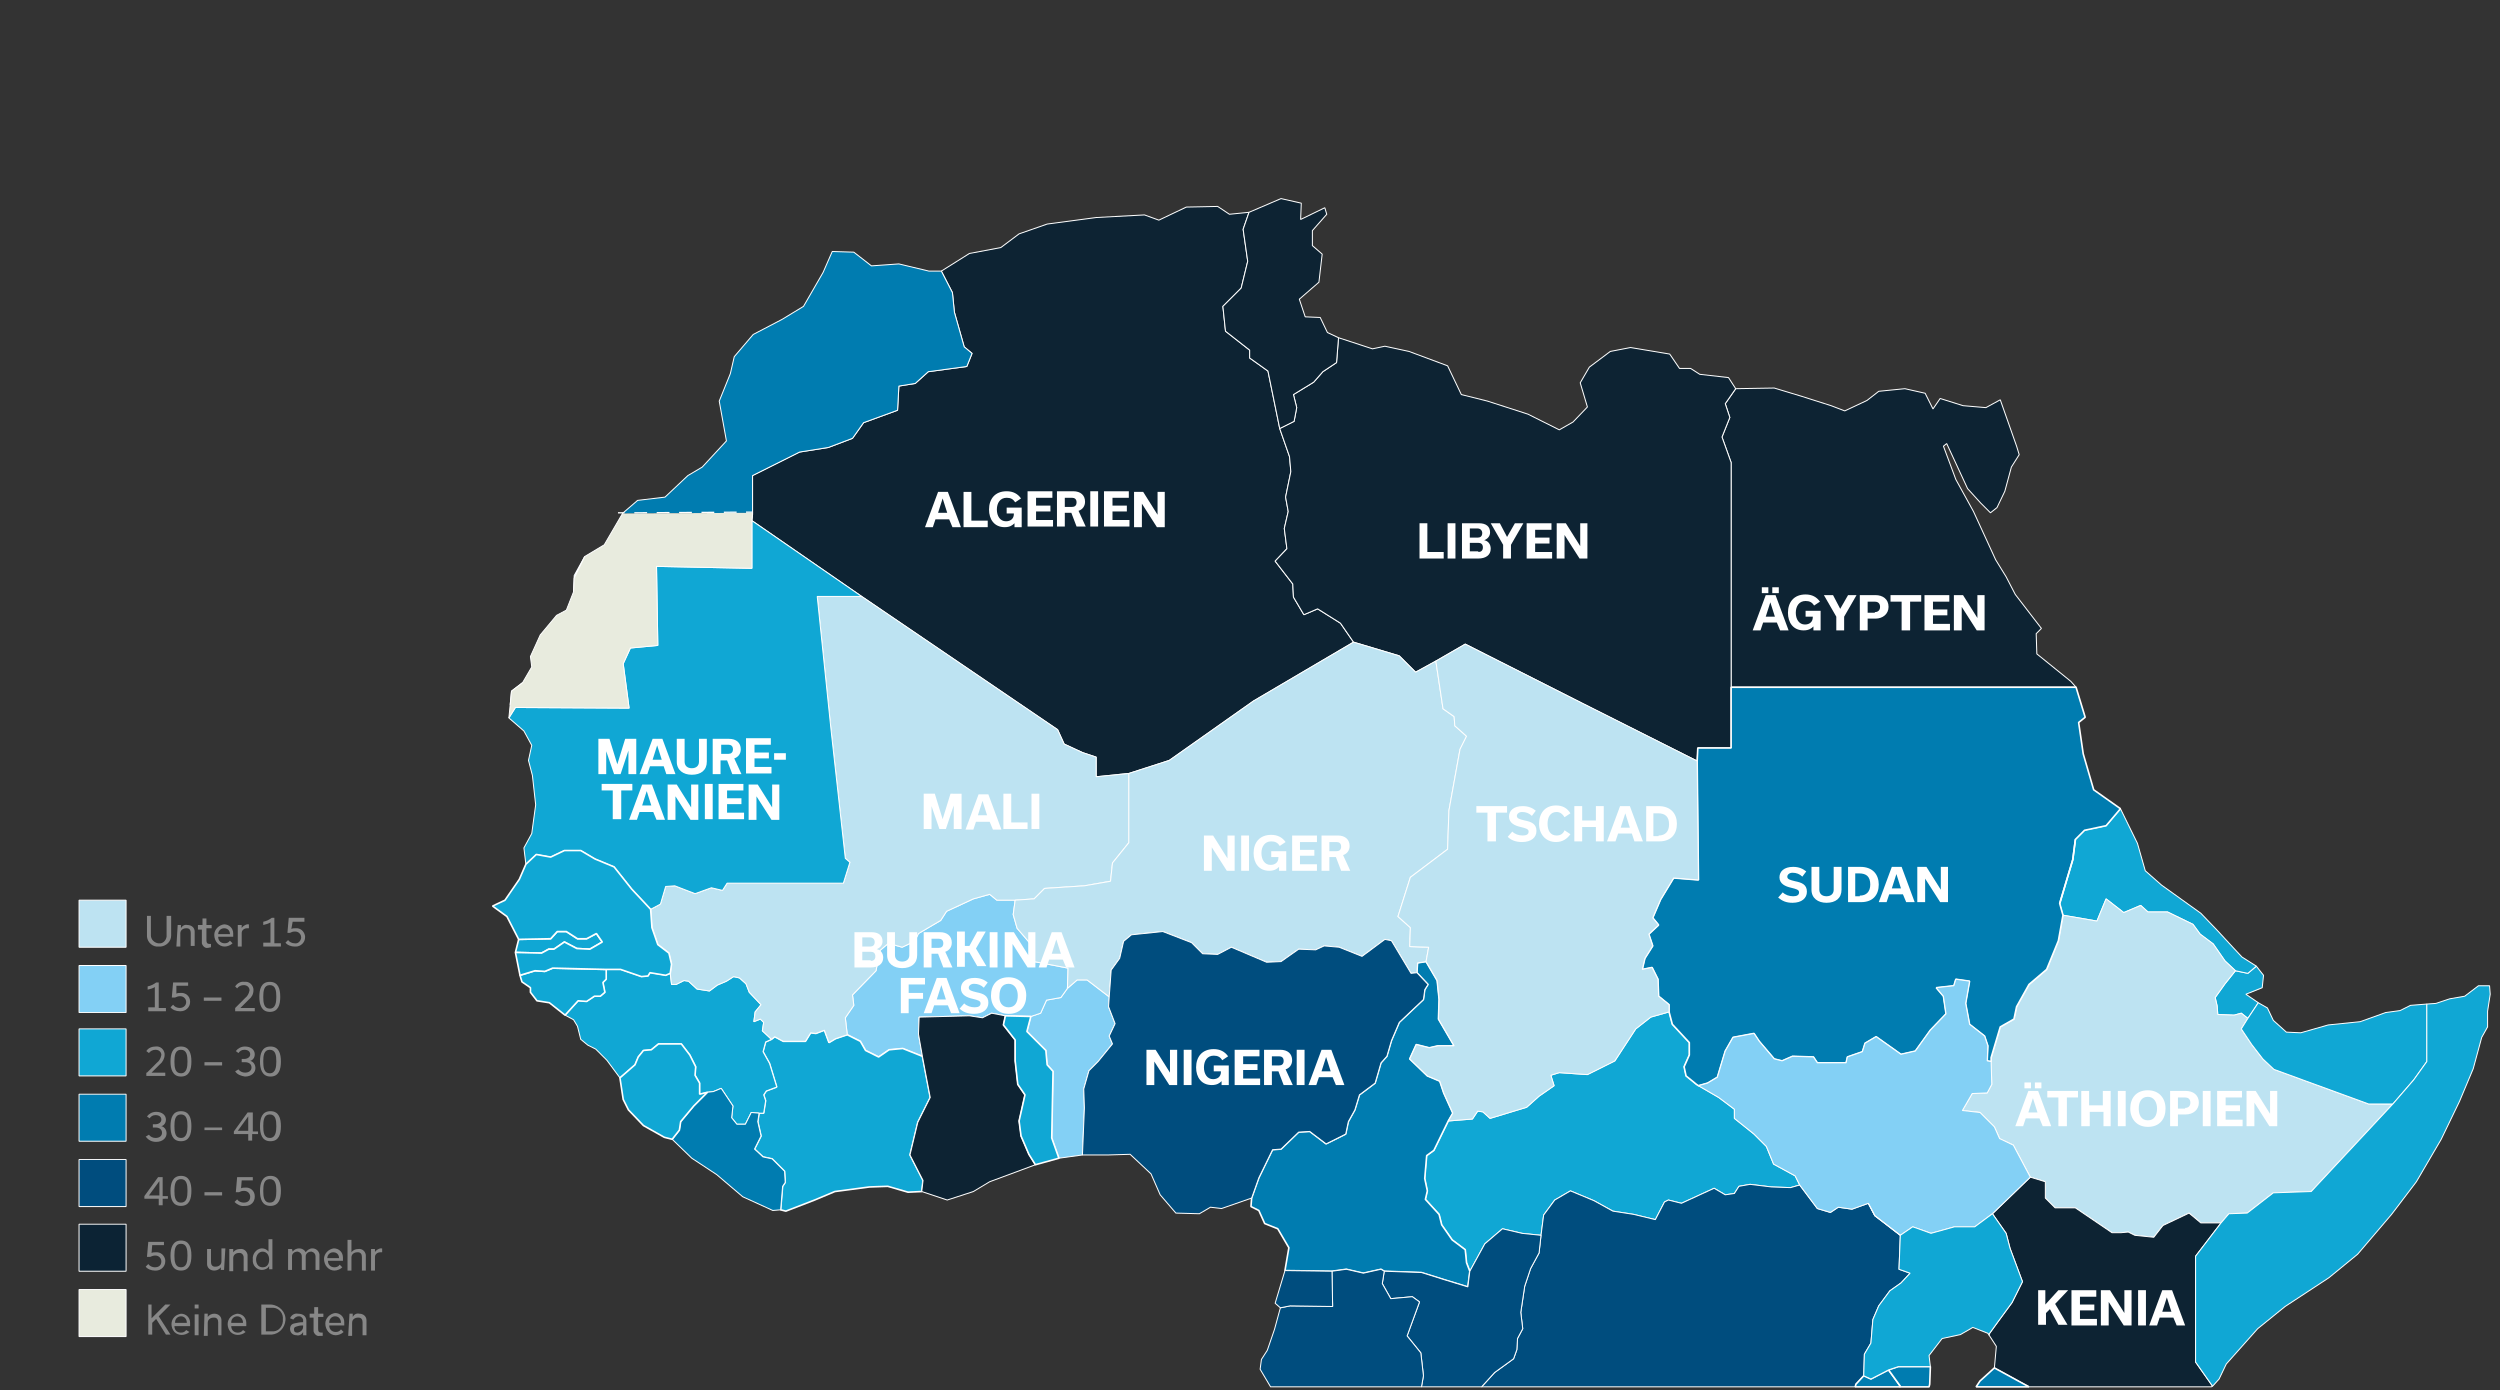 <?xml version="1.0" encoding="utf-8"?>
<!-- Generator: Adobe Illustrator 25.4.1, SVG Export Plug-In . SVG Version: 6.00 Build 0)  -->
<svg version="1.1" id="Ebene_1" xmlns="http://www.w3.org/2000/svg" xmlns:xlink="http://www.w3.org/1999/xlink" x="0px" y="0px"
	 viewBox="0 0 382.7 212.8" style="enable-background:new 0 0 382.7 212.8;" xml:space="preserve">
<rect x="0" y="0" width="382.7" height="212.8" fill="#333333" stroke="none"/>
<style type="text/css">
	.st0{fill:#BDE3F2;stroke:#FFFFFF;stroke-width:0.15;stroke-linecap:square;stroke-linejoin:bevel;}
	.st1{fill:#83D0F5;stroke:#FFFFFF;stroke-width:0.15;stroke-linecap:square;stroke-linejoin:bevel;}
	.st2{fill:#10A7D4;stroke:#FFFFFF;stroke-width:0.15;stroke-linecap:square;stroke-linejoin:bevel;}
	.st3{fill:#007CB0;stroke:#FFFFFF;stroke-width:0.15;stroke-linecap:square;stroke-linejoin:bevel;}
	.st4{fill:#004D7E;stroke:#FFFFFF;stroke-width:0.15;stroke-linecap:square;stroke-linejoin:bevel;}
	.st5{fill:#0C2334;stroke:#FFFFFF;stroke-width:0.15;stroke-linecap:square;stroke-linejoin:bevel;}
	.st6{fill:#E8EBDE;stroke:#FFFFFF;stroke-width:0.15;stroke-linecap:square;stroke-linejoin:bevel;}
	.st7{fill:#878787;}
	.st8{fill:none;}
	.st9{fill:#83D0F5;stroke:#FFFFFF;stroke-width:0.153;stroke-linecap:square;stroke-linejoin:bevel;}
	.st10{fill:#10A7D4;stroke:#FFFFFF;stroke-width:0.153;stroke-linecap:square;stroke-linejoin:bevel;}
	.st11{fill:#10A7D4;stroke:#FFFFFF;stroke-width:0.25;stroke-linecap:square;stroke-linejoin:bevel;}
	.st12{fill:#007CB0;stroke:#FFFFFF;stroke-width:0.25;stroke-linecap:square;stroke-linejoin:bevel;}
	.st13{fill:#004D7E;stroke:#FFFFFF;stroke-width:0.153;stroke-linecap:square;stroke-linejoin:bevel;}
	.st14{fill:#0D2333;stroke:#FFFFFF;stroke-width:0.153;stroke-linecap:square;stroke-linejoin:bevel;}
	.st15{fill:#BDE3F2;stroke:#FFFFFF;stroke-width:0.153;stroke-linecap:square;stroke-linejoin:bevel;}
	.st16{fill:#007CB0;stroke:#FFFFFF;stroke-width:0.153;stroke-linecap:square;stroke-linejoin:bevel;}
	.st17{fill:#E8EBDE;stroke:#FFFFFF;stroke-width:0.153;stroke-linecap:square;stroke-linejoin:bevel;}
	.st18{fill:none;stroke:#FFFFFF;stroke-width:0.2;stroke-miterlimit:10;}
	.st19{fill:none;stroke:#FFFFFF;stroke-width:0.2;stroke-miterlimit:10;stroke-dasharray:1.958,1.469;}
	.st20{fill:#FFFFFF;}
</style>
<g id="Legende">
	<rect x="12.1" y="137.8" class="st0" width="7.2" height="7.2"/>
	<rect x="12.1" y="147.8" class="st1" width="7.2" height="7.2"/>
	<rect x="12.1" y="157.5" class="st2" width="7.2" height="7.2"/>
	<rect x="12.1" y="167.5" class="st3" width="7.2" height="7.2"/>
	<rect x="12.1" y="177.5" class="st4" width="7.2" height="7.2"/>
	<rect x="12.1" y="187.4" class="st5" width="7.2" height="7.2"/>
	<rect x="12.1" y="197.4" class="st6" width="7.2" height="7.2"/>
	<path class="st7" d="M25.6,140.2h0.6v3c0,0.9-0.7,1.6-1.6,1.7c-0.1,0-0.2,0-0.3,0c-0.9,0.1-1.7-0.6-1.8-1.5c0-0.1,0-0.1,0-0.2v-3
		h0.6v3c0,0.6,0.5,1.1,1.1,1.2c0,0,0.1,0,0.1,0c0.6,0.1,1.1-0.4,1.2-1c0-0.1,0-0.1,0-0.2V140.2z"/>
	<path class="st7" d="M27.2,141.6h0.5v0.5l0,0c0.2-0.4,0.6-0.6,1-0.5c0.6,0,1.1,0.4,1.1,1c0,0,0,0.1,0,0.1v2.1h-0.6v-2
		c0-0.4-0.2-0.7-0.6-0.7c0,0-0.1,0-0.1,0c-0.5,0-0.9,0.3-0.9,0.8c0,0,0,0.1,0,0.1v1.9h-0.6L27.2,141.6z"/>
	<path class="st7" d="M30.4,141.6h0.6v-1h0.6v1h0.8v0.5h-0.8v1.8c0,0.4,0.1,0.6,0.5,0.6c0.1,0,0.2,0,0.2,0v0.5
		c-0.1,0-0.3,0.1-0.5,0.1c-0.4,0.1-0.8-0.3-0.9-0.7c0-0.1,0-0.1,0-0.2v-1.9h-0.6V141.6z"/>
	<path class="st7" d="M35.6,144.4c-0.3,0.3-0.8,0.5-1.2,0.5c-0.9,0-1.6-0.8-1.6-1.8c0-0.8,0.7-1.5,1.5-1.6c0.8,0,1.4,0.6,1.4,1.4
		c0,0.1,0,0.1,0,0.2c0,0.1,0,0.2,0,0.3h-2.3c0,0.6,0.4,1,1,1c0.3,0,0.6-0.1,0.8-0.4L35.6,144.4z M35.2,143c0-0.5-0.3-0.9-0.9-0.9
		c-0.5,0-0.9,0.4-0.9,0.9c0,0,0,0,0,0H35.2z"/>
	<path class="st7" d="M36.4,141.6H37v0.5l0,0c0.1-0.3,0.5-0.5,0.8-0.6c0.1,0,0.2,0,0.3,0v0.6c-0.1,0-0.2,0-0.3,0
		c-0.4,0-0.8,0.3-0.8,0.7c0,0,0,0.1,0,0.1v2h-0.6L36.4,141.6z"/>
	<path class="st7" d="M40.3,144.3h1.1v-3.1c-0.3,0.2-0.7,0.3-1.1,0.4v-0.5c0.5-0.1,0.9-0.3,1.3-0.6H42v3.9h1v0.5h-2.7V144.3z"/>
	<path class="st7" d="M44.6,142.2c0.2-0.1,0.4-0.1,0.6-0.1c0.8-0.1,1.4,0.5,1.5,1.2c0,0.1,0,0.1,0,0.2c0,0.8-0.7,1.4-1.4,1.4
		c-0.1,0-0.1,0-0.2,0c-0.5,0-1.1-0.2-1.4-0.6l0.4-0.4c0.2,0.3,0.6,0.5,1,0.5c0.5,0.1,0.9-0.3,1-0.8c0,0,0-0.1,0-0.1
		c0-0.5-0.4-0.9-0.9-0.9c0,0,0,0-0.1,0c-0.3,0-0.5,0.1-0.7,0.2H44l0.2-2.3h2.4v0.6h-1.8L44.6,142.2z"/>
	<path class="st7" d="M22.6,154.2h1.1v-3.1c-0.3,0.2-0.7,0.3-1.1,0.4V151c0.5-0.1,0.9-0.3,1.3-0.6h0.4v3.9h1.1v0.5h-2.7V154.2z"/>
	<path class="st7" d="M27,152.1c0.2-0.1,0.4-0.1,0.6-0.1c0.8-0.1,1.5,0.5,1.5,1.3c0,0,0,0.1,0,0.1c0,0.8-0.7,1.4-1.4,1.4
		c-0.1,0-0.1,0-0.2,0c-0.5,0-1.1-0.2-1.4-0.6l0.4-0.4c0.2,0.3,0.6,0.5,1,0.5c0.6,0,1-0.4,1-0.9c0-0.5-0.4-0.9-0.9-0.9c0,0,0,0-0.1,0
		c-0.2,0-0.5,0.1-0.7,0.2h-0.5l0.2-2.3h2.3v0.5h-1.8L27,152.1z"/>
	<path class="st7" d="M31.2,152.7h2.7v0.5h-2.7V152.7z"/>
	<path class="st7" d="M36,154.3l1.5-1.5c0.4-0.3,0.6-0.7,0.7-1.2c0-0.4-0.3-0.8-0.9-0.8c-0.4,0-0.8,0.2-1,0.5L36,151
		c0.3-0.5,0.9-0.8,1.4-0.7c0.7-0.1,1.3,0.4,1.4,1.1c0,0.1,0,0.1,0,0.2c0,0.6-0.3,1.1-0.7,1.4l-1.3,1.3H39v0.5h-3V154.3z"/>
	<path class="st7" d="M39.7,152.6c0-1.2,0.3-2.3,1.6-2.3s1.6,1.1,1.6,2.3s-0.3,2.3-1.6,2.3S39.7,153.7,39.7,152.6z M42.3,152.6
		c0-0.9-0.1-1.8-1-1.8s-1,0.9-1,1.8s0.1,1.8,1,1.8S42.3,153.4,42.3,152.6L42.3,152.6z"/>
	<path class="st7" d="M22.5,164.2l1.5-1.5c0.4-0.3,0.6-0.7,0.7-1.2c0-0.4-0.3-0.8-0.9-0.8c-0.4,0-0.8,0.2-1,0.5l-0.4-0.3
		c0.3-0.5,0.9-0.7,1.4-0.7c0.7-0.1,1.3,0.4,1.4,1.1c0,0.1,0,0.1,0,0.2c0,0.5-0.3,1.1-0.7,1.4l-1.3,1.3h2.1v0.5h-2.9V164.2z"/>
	<path class="st7" d="M26.1,162.5c0-1.2,0.3-2.3,1.6-2.3s1.6,1.1,1.6,2.3s-0.3,2.3-1.6,2.3S26.1,163.6,26.1,162.5z M28.7,162.5
		c0-0.9-0.1-1.8-1-1.8s-1,0.9-1,1.8s0.1,1.8,1,1.8S28.7,163.3,28.7,162.5L28.7,162.5z"/>
	<path class="st7" d="M31.3,162.6H34v0.5h-2.7V162.6z"/>
	<path class="st7" d="M36,164l0.5-0.3c0.2,0.3,0.6,0.5,1,0.5c0.6,0,1-0.3,1-0.8s-0.4-0.8-1-0.8H37v-0.5h0.4c0.5,0,0.9-0.3,0.9-0.7
		s-0.3-0.7-0.9-0.7c-0.4,0-0.7,0.2-0.9,0.5l-0.4-0.3c0.3-0.4,0.8-0.7,1.4-0.7c0.9,0,1.5,0.5,1.5,1.2c0,0.5-0.3,0.9-0.7,1l0,0
		c0.5,0.1,0.8,0.6,0.8,1.1c0,0.7-0.6,1.3-1.6,1.3C36.9,164.7,36.3,164.5,36,164z"/>
	<path class="st7" d="M39.8,162.5c0-1.2,0.3-2.3,1.6-2.3s1.6,1.1,1.6,2.3s-0.3,2.3-1.6,2.3S39.8,163.6,39.8,162.5z M42.3,162.5
		c0-0.9-0.1-1.8-1-1.8s-1,0.9-1,1.8s0.1,1.8,1,1.8S42.3,163.3,42.3,162.5L42.3,162.5z"/>
	<path class="st7" d="M22.3,174l0.5-0.3c0.2,0.3,0.6,0.5,1,0.5c0.6,0,1-0.3,1-0.8s-0.4-0.8-1-0.8h-0.4v-0.5h0.4
		c0.5,0,0.9-0.3,0.9-0.7s-0.3-0.7-0.9-0.7c-0.4,0-0.7,0.2-0.9,0.5l-0.4-0.3c0.3-0.4,0.8-0.7,1.4-0.7c0.9,0,1.5,0.5,1.5,1.2
		c0,0.5-0.3,0.9-0.7,1l0,0c0.5,0.1,0.8,0.6,0.8,1.1c0,0.7-0.6,1.3-1.6,1.3C23.2,174.8,22.7,174.5,22.3,174z"/>
	<path class="st7" d="M26.1,172.4c0-1.2,0.3-2.3,1.6-2.3s1.6,1.1,1.6,2.3s-0.3,2.3-1.6,2.3S26.1,173.6,26.1,172.4z M28.7,172.4
		c0-0.9-0.1-1.8-1-1.8s-1,0.9-1,1.8s0.1,1.8,1,1.8S28.7,173.2,28.7,172.4L28.7,172.4z"/>
	<path class="st7" d="M31.3,172.6H34v0.4h-2.7V172.6z"/>
	<path class="st7" d="M39.4,173.6h-0.8v1H38v-1h-2.2v-0.4l2.1-2.9h0.8v2.9h0.8V173.6z M38,173.1v-2.2l0,0l-1.6,2.2H38z"/>
	<path class="st7" d="M39.8,172.4c0-1.2,0.3-2.3,1.6-2.3s1.6,1.1,1.6,2.3s-0.3,2.3-1.6,2.3S39.8,173.6,39.8,172.4z M42.3,172.4
		c0-0.9-0.1-1.8-1-1.8s-1,0.9-1,1.8s0.1,1.8,1,1.8S42.3,173.2,42.3,172.4L42.3,172.4z"/>
	<path class="st7" d="M25.7,183.5h-0.8v1h-0.6v-1h-2.2v-0.4l2.1-2.9h0.7v2.9h0.8L25.7,183.5z M24.4,183v-2.2l0,0l-1.6,2.2H24.4z"/>
	<path class="st7" d="M26.1,182.3c0-1.1,0.3-2.3,1.6-2.3s1.6,1.1,1.6,2.3s-0.3,2.3-1.6,2.3S26.1,183.5,26.1,182.3z M28.7,182.3
		c0-0.9-0.1-1.8-1-1.8s-1,0.9-1,1.8s0.1,1.8,1,1.8S28.7,183.2,28.7,182.3z"/>
	<path class="st7" d="M31.3,182.5H34v0.5h-2.7V182.5z"/>
	<path class="st7" d="M36.9,181.9c0.2-0.1,0.4-0.1,0.6-0.1c0.8-0.1,1.5,0.5,1.5,1.3c0,0,0,0.1,0,0.1c0,0.8-0.6,1.4-1.4,1.4
		c-0.1,0-0.1,0-0.2,0c-0.5,0.1-1.1-0.2-1.5-0.6l0.4-0.4c0.2,0.3,0.6,0.5,1,0.5c0.6,0,1-0.3,1-0.9c0-0.5-0.4-0.9-0.9-0.9
		c0,0,0,0-0.1,0c-0.3,0-0.5,0.1-0.7,0.2h-0.5l0.2-2.3h2.4v0.5H37L36.9,181.9z"/>
	<path class="st7" d="M39.8,182.3c0-1.1,0.3-2.3,1.6-2.3s1.6,1.1,1.6,2.3s-0.3,2.3-1.6,2.3S39.8,183.5,39.8,182.3z M42.3,182.3
		c0-0.9-0.1-1.8-1-1.8s-1,0.9-1,1.8s0.1,1.8,1,1.8S42.3,183.2,42.3,182.3z"/>
	<path class="st7" d="M23.2,191.8c0.2-0.1,0.4-0.1,0.6-0.1c0.8-0.1,1.4,0.5,1.5,1.2c0,0.1,0,0.1,0,0.2c0,0.8-0.7,1.4-1.4,1.4
		c-0.1,0-0.1,0-0.2,0c-0.5,0-1.1-0.2-1.4-0.6l0.4-0.4c0.2,0.3,0.6,0.5,1,0.5c0.6,0,1-0.3,1-0.9c0-0.5-0.4-0.9-0.9-0.9
		c0,0-0.1,0-0.1,0c-0.2,0-0.5,0.1-0.7,0.2h-0.5l0.2-2.3h2.4v0.5h-1.8L23.2,191.8z"/>
	<path class="st7" d="M26.1,192.2c0-1.1,0.3-2.3,1.6-2.3s1.6,1.1,1.6,2.3s-0.3,2.3-1.6,2.3S26.1,193.4,26.1,192.2z M28.7,192.2
		c0-0.9-0.1-1.8-1-1.8s-1,0.9-1,1.8s0.1,1.8,1,1.8S28.7,193.1,28.7,192.2z"/>
	<path class="st7" d="M34.3,194.4h-0.5V194l0,0c-0.2,0.3-0.6,0.5-1,0.5c-0.6,0-1.1-0.4-1.1-1c0,0,0-0.1,0-0.1v-2.2h0.6v2
		c0,0.4,0.2,0.7,0.6,0.7c0,0,0.1,0,0.1,0c0.5,0,0.9-0.3,0.9-0.8c0,0,0-0.1,0-0.1v-1.9h0.6L34.3,194.4z"/>
	<path class="st7" d="M35.2,191.2h0.5v0.5l0,0c0.2-0.3,0.6-0.5,1-0.5c0.6-0.1,1.1,0.3,1.2,0.9c0,0.1,0,0.2,0,0.3v2.2h-0.6v-2.1
		c0-0.4-0.3-0.7-0.6-0.7c0,0-0.1,0-0.1,0c-0.5,0-0.9,0.3-0.9,0.8c0,0,0,0.1,0,0.1v1.9h-0.6V191.2z"/>
	<path class="st7" d="M38.7,192.8c-0.1-0.8,0.5-1.6,1.3-1.7c0,0,0.1,0,0.1,0c0.4,0,0.8,0.2,1,0.5l0,0v-1.9h0.6v4.6h-0.5v-0.5l0,0
		c-0.2,0.4-0.7,0.6-1.1,0.6C39.3,194.4,38.6,193.7,38.7,192.8C38.7,192.9,38.7,192.9,38.7,192.8z M41.2,192.8c0-0.7-0.4-1.2-1-1.2
		s-1,0.6-1,1.2s0.3,1.2,1,1.2S41.2,193.5,41.2,192.8L41.2,192.8z"/>
	<path class="st7" d="M44.8,191.6c0.2-0.3,0.6-0.5,1-0.5c0.4,0,0.8,0.2,1,0.6c0.2-0.3,0.6-0.6,1-0.6c0.6,0,1,0.4,1.1,0.9
		c0,0,0,0.1,0,0.1v2.3h-0.6v-2.1c0-0.3-0.2-0.6-0.6-0.7c0,0-0.1,0-0.1,0c-0.4,0-0.8,0.3-0.8,0.7c0,0,0,0,0,0.1v2h-0.6v-2.1
		c0-0.3-0.2-0.6-0.6-0.7c0,0-0.1,0-0.1,0c-0.4,0-0.8,0.3-0.8,0.7c0,0,0,0,0,0.1v2h-0.6v-3.2h0.6L44.8,191.6L44.8,191.6z"/>
	<path class="st7" d="M52.4,194c-0.3,0.3-0.8,0.5-1.2,0.5c-0.9,0-1.6-0.8-1.6-1.8c0-0.8,0.7-1.5,1.5-1.6c0.8,0,1.4,0.6,1.4,1.4
		c0,0.1,0,0.1,0,0.2c0,0.1,0,0.2,0,0.3h-2.3c0,0.6,0.4,1,1,1c0.3,0,0.6-0.1,0.8-0.4L52.4,194z M51.9,192.6c0-0.5-0.3-0.9-0.9-0.9
		c-0.5,0-0.9,0.4-0.9,0.9c0,0,0,0,0,0H51.9z"/>
	<path class="st7" d="M53.2,189.8h0.6v1.9l0,0c0.2-0.3,0.6-0.5,1-0.5c0.6-0.1,1.1,0.3,1.2,0.9c0,0.1,0,0.2,0,0.2v2.2h-0.6v-2.1
		c0-0.4-0.2-0.7-0.6-0.7c0,0-0.1,0-0.1,0c-0.5,0-0.9,0.3-0.9,0.8c0,0,0,0.1,0,0.1v1.9h-0.6L53.2,189.8z"/>
	<path class="st7" d="M56.9,191.2h0.5v0.5l0,0c0.1-0.3,0.5-0.5,0.8-0.6c0.1,0,0.2,0,0.3,0v0.6c-0.1,0-0.2,0-0.3,0
		c-0.4,0-0.8,0.3-0.8,0.7c0,0,0,0,0,0.1v2h-0.6V191.2z"/>
	<path class="st7" d="M22.6,199.7h0.6v2.1l0,0l2.1-2.1h0.8l-1.8,1.8l1.8,2.8h-0.7l-1.5-2.4l-0.6,0.6v1.8h-0.6V199.7z"/>
	<path class="st7" d="M29,203.9c-0.7,0.6-1.7,0.6-2.3,0c-0.6-0.7-0.6-1.7,0-2.3c0.3-0.3,0.6-0.4,1-0.5c0.8,0,1.4,0.6,1.4,1.4
		c0,0.1,0,0.1,0,0.2c0,0.1,0,0.2,0,0.3h-2.4c0,0.6,0.4,1,1,1c0.3,0,0.6-0.1,0.8-0.4L29,203.9z M28.6,202.5c0-0.5-0.3-1-0.9-1
		c-0.5,0-0.9,0.4-0.9,0.9c0,0,0,0,0,0.1H28.6z"/>
	<path class="st7" d="M29.8,199.7h0.6v0.6h-0.6V199.7z M29.8,204.4v-3.2h0.6v3.2H29.8z"/>
	<path class="st7" d="M31.3,201.1h0.5v0.5l0,0c0.2-0.3,0.6-0.5,1-0.5c0.6,0,1.1,0.4,1.1,1c0,0,0,0.1,0,0.1v2.2h-0.5v-2
		c0-0.4-0.2-0.7-0.6-0.7c0,0-0.1,0-0.1,0c-0.5,0-0.9,0.3-0.9,0.8c0,0,0,0.1,0,0.1v1.9h-0.6L31.3,201.1z"/>
	<path class="st7" d="M37.6,203.9c-0.7,0.6-1.7,0.6-2.3,0c-0.6-0.7-0.6-1.7,0-2.3c0.3-0.3,0.6-0.4,1-0.5c0.8,0,1.4,0.6,1.4,1.4
		c0,0.1,0,0.1,0,0.2c0,0.1,0,0.2,0,0.3h-2.3c0,0.6,0.4,1,1,1c0.3,0,0.6-0.1,0.8-0.4L37.6,203.9z M37.2,202.5c0-0.5-0.3-1-0.9-1
		c-0.5,0-0.9,0.4-0.9,0.9c0,0,0,0,0,0.1H37.2z"/>
	<path class="st7" d="M40,199.7h1.5c1.3,0.1,2.3,1.2,2.2,2.4c-0.1,1.2-1,2.1-2.1,2.2H40V199.7z M41.6,203.8c0.9,0.1,1.6-0.6,1.7-1.5
		c0-0.1,0-0.2,0-0.3c0.1-0.9-0.5-1.7-1.4-1.8c-0.1,0-0.2,0-0.3,0h-0.9v3.6H41.6z"/>
	<path class="st7" d="M46.4,204.4v-0.5l0,0c-0.2,0.4-0.6,0.6-1,0.5c-0.6,0-1-0.4-1-1c0-0.4,0.2-0.7,0.6-0.8c0.5-0.1,0.9-0.2,1.4-0.2
		v-0.3c0-0.3-0.3-0.6-0.6-0.6c0,0-0.1,0-0.1,0c-0.3,0-0.6,0.2-0.8,0.5l-0.5-0.2c0.2-0.5,0.7-0.8,1.2-0.7c0.8,0,1.3,0.4,1.3,1.1v2.2
		L46.4,204.4z M46.4,203.1v-0.2c-0.2,0-0.5,0-0.8,0.1s-0.6,0.1-0.6,0.5s0.2,0.5,0.6,0.5C46,203.9,46.4,203.6,46.4,203.1
		C46.4,203.1,46.4,203.1,46.4,203.1L46.4,203.1z"/>
	<path class="st7" d="M47.5,201.1h0.6v-1h0.6v1h0.8v0.5h-0.8v1.8c0,0.4,0.1,0.6,0.5,0.6h0.2v0.5c-0.1,0-0.3,0-0.5,0
		c-0.4,0.1-0.8-0.3-0.9-0.7c0-0.1,0-0.1,0-0.2v-1.9h-0.6V201.1z"/>
	<path class="st7" d="M52.6,203.9c-0.3,0.3-0.8,0.5-1.2,0.5c-0.9,0-1.6-0.8-1.6-1.8c0-0.8,0.7-1.5,1.5-1.6c0.8,0,1.4,0.6,1.4,1.4
		c0,0.1,0,0.1,0,0.2c0,0.1,0,0.2,0,0.3h-2.3c0,0.6,0.4,1,1,1c0.3,0,0.6-0.1,0.8-0.4L52.6,203.9z M52.2,202.5c0-0.5-0.3-1-0.9-1
		c-0.5,0-0.9,0.4-0.9,0.9c0,0,0,0.1,0,0.1H52.2z"/>
	<path class="st7" d="M53.5,201.1H54v0.5l0,0c0.2-0.4,0.6-0.6,1-0.5c0.6,0,1.1,0.4,1.1,1c0,0,0,0.1,0,0.1v2.2h-0.6v-2
		c0-0.4-0.2-0.7-0.6-0.7c0,0-0.1,0-0.1,0c-0.5,0-0.9,0.3-0.9,0.8c0,0,0,0.1,0,0.1v1.9h-0.6L53.5,201.1z"/>
</g>
<polygon class="st8" points="302,203.2 300.1,204.3 297.3,204.9 295.3,207.5 295.5,209.2 295.4,211.9 295.3,212.3 302.5,212.3 
	303.1,211.4 305.3,209.4 305.6,206.1 304.5,204.4 304.3,204.1 "/>
<polygon class="st9" points="165.9,166.7 166.7,163.9 168.1,162.5 170.3,159.8 169.8,158.6 170.7,156.7 169.7,154.1 169.8,152.6 
	166.4,150 164.9,150 163.4,151.3 162.4,152.7 160.2,153.1 159.3,155.1 157.8,155.6 157.2,157.9 158.6,159.3 160.1,160.8 160.3,163 
	161.2,164 161,174.2 162.1,177.3 165.7,176.8 166,169.6 "/>
<polygon class="st9" points="158.3,147.2 158.2,145 155.7,142.1 155.1,140 155.4,137.8 152.6,137.8 151.5,136.9 149,137.6 
	144.9,139.5 144,140.9 140.6,142.9 140,144.1 138.1,145 136,144.4 134.7,145.5 134.1,148.6 130.5,152.3 130.7,153.9 129.4,155.8 
	129.7,158.4 131.7,159.4 132.5,160.8 134.5,161.8 136.1,160.7 138.2,160.5 141.2,161.7 140.6,158.3 140.7,155.7 148.4,155.5 
	150.4,155.8 151.8,155.1 153.9,155.5 157.8,155.6 159.3,155.1 160.2,153.1 162.4,152.7 163.4,151.3 163.5,148.2 "/>
<polygon class="st10" points="230,188.1 233,188.8 235.9,189.1 236.3,186 238,183.7 240.4,182.3 244,183.8 246.9,185.4 250.1,185.9 
	253.4,186.7 254.8,184 255.4,183.7 257.4,184.2 262.4,181.9 264.1,182.9 265.5,182.7 266.2,181.6 267.9,181.3 271.2,181.7 
	274.1,181.8 275.5,181.4 274.8,180 271.5,178.2 270.4,175.5 268.5,173.6 265.5,171.2 265.5,169.8 263.1,168 260,166.2 259.7,166 
	258.1,164.7 257.8,163.3 258.6,161.5 258.6,159.6 256,156.8 255.5,154.9 252.7,155.7 250.4,157.5 247.2,162.4 243,164.5 
	238.7,164.2 237.4,164.6 237.9,166.2 235.6,167.8 233.7,169.5 228.1,171.2 227,170.2 226.2,170.1 225.4,171.3 221.7,171.6 
	219.5,176.1 218.4,176.9 218.1,180.4 218.5,182.3 218.2,183.6 220.3,185.9 220.7,187.5 222.3,189.8 224.3,191.3 224.5,193.3 
	225,194.6 227.3,190.4 "/>
<polygon class="st11" points="139.3,176.8 140.5,171.8 142.4,168 141.2,161.7 138.2,160.5 136.1,160.7 134.5,161.8 132.5,160.8 
	131.7,159.4 129.7,158.4 127.9,159 126.9,159.6 126.2,157.7 124.9,158.2 124.1,158.1 123.3,159.4 119.9,159.4 118.6,158.7 
	118.1,159.1 117.2,159.5 116.8,161 117.8,162.8 118.9,166.4 117.3,167 116.9,167.6 117.2,168.5 116.9,170.4 116.2,170.4 116,171.7 
	116.5,173.9 115.5,175.9 116.8,177.1 118.2,177.4 120.1,179.3 120.2,181 119.8,181.6 119.5,185.2 120.3,185.4 124.7,183.7 
	127.8,182.4 133.1,181.7 135.9,181.6 139,182.5 141.1,182.4 141.3,180.7 "/>
<polygon class="st12" points="206.1,194.3 208.7,194.9 211.4,194.3 211.9,194.6 217.6,194.8 221.1,195.9 224.7,197 225,194.6 
	224.5,193.3 224.3,191.3 222.3,189.8 220.7,187.5 220.3,185.9 218.2,183.6 218.5,182.3 218.1,180.4 218.4,176.9 219.5,176.1 
	221.7,171.6 222.4,170.4 221,167.3 220.4,165.5 218.5,164.7 215.8,162.1 216.8,159.9 218.8,160.4 220.1,160.1 222.6,160.1 
	220.2,156 220.3,153 220,150.1 218.3,147.2 217,147.4 216.9,148.9 218.6,150.7 218.1,151.5 217.9,153 214.2,156.5 213,159.3 
	212.3,161.7 211.4,162.7 210.5,165.8 208.1,167.6 207.4,169.9 206.4,171.7 206,173.6 203,175.1 200.5,173.2 198.8,173.3 
	196.1,175.9 194.8,176 192.7,180.3 191.6,183.4 191.5,184.7 192.7,185.3 193.6,187.3 195.6,188.1 197.3,191 196.7,194.5 
	203.9,194.6 "/>
<polygon class="st13" points="271.2,181.7 267.9,181.3 266.2,181.6 265.5,182.7 264.1,182.9 262.4,181.9 257.4,184.2 255.4,183.7 
	254.8,184 253.4,186.7 250.1,185.9 246.9,185.4 244,183.8 240.4,182.3 238,183.7 236.3,186 235.9,189.1 235.6,191.8 234.3,194.2 
	233.4,196.9 232.8,200.9 233.1,203.4 232.3,204.9 232.2,206.6 231.7,208 228.8,210.1 226.8,212.3 284,212.3 284.1,211.9 
	285.3,210.6 285.4,207.3 286.4,205.6 286.7,202 287.6,199.9 289.3,197.6 291,196.4 292.4,194.9 290.7,194.3 290.9,189.1 287,186.1 
	286,184.2 283.5,185.1 281.4,184.8 280.2,185.6 278.2,185 275.5,181.4 274.1,181.8 "/>
<polygon class="st13" points="228.8,210.1 231.7,208 232.2,206.6 232.3,204.9 233.1,203.4 232.8,200.9 233.4,196.9 234.3,194.2 
	235.6,191.8 235.9,189.1 233,188.8 230,188.1 227.3,190.4 225,194.6 224.7,197 221.1,195.9 217.6,194.8 211.9,194.6 211.6,196.5 
	212.9,198.8 216.2,198.5 217.3,199.3 215.4,204.5 217.5,207.1 217.9,210.6 217.6,212.3 226.8,212.3 "/>
<polygon class="st10" points="342.2,148.6 340.6,150.6 339.1,152.7 339.4,154 339.5,155.3 342,155.4 343.1,155.1 344.1,155.9 
	345.7,153.5 343.8,152.2 346.3,151.2 346.5,149.3 345.4,147.9 344.1,149 "/>
<polygon class="st14" points="146.1,47.8 147.6,53.1 148.8,54.1 148,56.1 142.1,56.9 140.1,58.7 137.6,59.1 137.4,62.8 132.2,64.7 
	130.5,67.1 126.8,68.5 122.4,69.2 115.2,72.8 115.2,78.5 115.2,78.8 115.1,79.7 131.9,91.3 146.9,101.5 161.9,111.7 162.9,113.9 
	165.7,115.2 167.8,115.9 167.8,118.9 172.8,118.4 179,116.4 191.9,107.3 207.2,98.3 205.2,95.4 201.7,93.2 199.6,94.1 198,91.4 
	197.9,89.4 195.2,85.9 197,84 196.6,80.9 197.2,78.3 196.8,76.1 197.6,72.2 197.4,69.9 195.9,65.6 194.1,56.8 191.3,54.8 
	191.3,53.6 187.6,50.7 187.2,46.9 190,44.1 191,40 190.3,35.1 191.2,32.5 188.2,32.8 186.4,31.6 181.6,31.7 177.4,33.7 175.2,32.9 
	167.8,33.3 160.3,34.3 156,35.8 153.2,37.9 148.4,38.8 144.1,41.5 145.8,44.8 "/>
<polygon class="st14" points="264.8,63.9 263.6,66.9 265,70.8 265,87.9 265,105.2 282.9,105.2 300.1,105.2 317.8,105.2 317,104.3 
	311.8,100.1 311.7,97 312.5,96.2 308.5,91 307.1,88.3 305.5,85.7 302.1,78.3 299.4,73.4 297.5,68.3 298,67.9 301.2,74.8 303.2,77 
	304.7,78.5 305.7,77.7 306.9,75.2 307.9,71.5 309.1,69.6 308.7,68.3 306.2,61.2 304,62.4 300.5,62.1 297,61 295.9,62.6 294.7,60.2 
	291.6,59.5 287.6,59.9 285.8,61.3 282.4,62.9 280.3,62.1 275.9,60.7 271.6,59.4 265.7,59.5 264.1,61.8 "/>
<polygon class="st10" points="319.1,127.1 317.7,128.5 317.3,131.6 315.3,138.3 315.8,140.1 321,141 322.4,137.6 325.1,139.7 
	327.7,138.6 328.8,139.6 331.8,139.6 335.7,141.5 336.8,143 338.8,144.5 340.6,147.1 342.2,148.6 344.1,149 345.4,147.9 
	343.2,146.5 341.8,145 339.4,142.4 336.9,139.8 330.9,135.5 328.4,133.3 327.2,129.1 324.6,123.8 322.4,126.4 "/>
<polygon class="st15" points="348.1,163.7 346.4,162.1 344.7,159.9 343.1,157.5 344.1,155.9 343.1,155.1 342,155.4 339.5,155.3 
	339.4,154 339.1,152.7 340.6,150.6 342.2,148.6 340.6,147.1 338.8,144.5 336.8,143 335.7,141.5 331.8,139.6 328.8,139.6 
	327.7,138.6 325.1,139.7 322.4,137.6 321,141 315.8,140.1 315.1,144 313.3,148.4 310.6,150.7 308.7,154.1 308.3,156 306.2,157.2 
	304.8,161.9 304.8,162.5 304.9,166 304.2,167.3 301.9,167.4 300.4,170 303.1,170.3 305.3,172.5 306.1,174.3 308.2,175.3 
	310.8,180.2 313.1,180.9 313.1,183.4 314.6,184.9 317.7,184.9 323.3,188.7 324.7,188.7 325.8,188.6 326.8,189.1 329.7,189.4 
	331.1,187.6 335.1,185.7 336.9,187.2 340,187.2 341.2,185.8 344,185.7 348,182.6 353.8,182.4 366.3,169 362.6,169 "/>
<polygon class="st13" points="217.9,210.6 217.5,207.1 215.4,204.5 217.3,199.3 216.2,198.5 212.9,198.8 211.6,196.5 211.9,194.6 
	211.4,194.3 208.7,194.9 206.1,194.3 203.9,194.6 204,200 197.5,199.9 196,200.2 195.1,203.5 194,206.7 193.1,208.1 192.9,209.6 
	194.5,212.3 217.6,212.3 "/>
<polygon class="st14" points="156.3,173.9 156,171.6 156.9,167.6 155.8,166 155.4,162.4 155.4,159.2 153.6,156.9 153.9,155.5 
	151.8,155.1 150.4,155.8 148.4,155.5 140.7,155.7 140.6,158.3 141.2,161.7 142.4,168 140.5,171.8 139.3,176.8 141.3,180.7 
	141.1,182.4 145,183.7 149,182.4 151.5,180.9 158.5,178.3 157.5,176.7 "/>
<polygon class="st10" points="97.7,161.8 98.5,160.8 99.7,160.7 100.8,159.8 104.3,159.8 105.6,161.5 106.5,163.3 106.4,164.6 
	107.1,165.8 107.1,167.5 108.3,167.2 109.2,167.1 110.4,166.6 112.2,169.3 112,171.1 112.8,172.1 114.1,172.1 115,170.3 
	116.2,170.4 116.9,170.4 117.2,168.5 116.9,167.6 117.3,167 118.9,166.4 117.8,162.8 116.8,161 117.2,159.5 118.1,159.1 
	116.7,157.8 116.9,156.5 116.4,156 115.4,156.4 115.6,154.9 116.5,153.8 114.7,151.9 114.2,150.6 113.2,149.7 112.3,149.5 
	111.2,150.2 109.8,150.8 108.6,151.7 106.7,151.4 105.4,150.2 104.7,150.1 103.5,150.7 102.8,150.7 102.6,149 101.9,149.3 
	99.5,148.9 99.2,149.4 98.2,149.5 95,148.4 92.8,148.4 92.8,149.9 92.3,150.4 92.6,151.9 91.9,152.5 91,152.5 89.8,153.3 
	88.5,153.2 86.5,155.4 87.8,156.1 88.4,157.1 88.9,159.1 90,160 91.2,160.6 92.9,162.3 94.9,165 97.2,163 "/>
<polygon class="st11" points="84,145.3 84.8,145.3 86.4,144.2 88.3,145.2 90.3,145.3 92.2,144.2 91.3,142.9 89.8,143.7 88.4,143.7 
	86.7,142.6 85.3,142.6 84.3,143.7 79.4,143.8 78.9,145.8 82.9,145.9 "/>
<polygon class="st11" points="89.8,153.3 91,152.5 91.9,152.5 92.6,151.9 92.3,150.4 92.8,149.9 92.8,148.4 84.6,148.2 83.4,148.7 
	81.9,148.6 79.6,149.3 79.9,150.3 81.2,151.2 81.2,151.9 82.2,153.2 84.1,153.5 86.5,155.4 88.5,153.2 "/>
<polygon class="st13" points="204,200 203.9,194.6 196.7,194.5 195.2,199.5 196,200.2 197.5,199.9 "/>
<polygon class="st14" points="336.1,192.3 340,187.2 336.9,187.2 335.1,185.7 331.1,187.6 329.7,189.4 326.8,189.1 325.8,188.6 
	324.7,188.7 323.3,188.7 317.7,184.9 314.6,184.9 313.1,183.4 313.1,180.9 310.8,180.2 307.8,183.1 305,185.8 307.1,188.8 
	307.7,191.1 309.6,196.2 308,199.4 305.8,202.4 304.5,204.2 304.5,204.4 305.6,206.1 305.3,209.4 310.6,212.3 338.5,212.3 
	338.7,212.2 336.1,208.5 "/>
<polygon class="st16" points="120.2,181 120.1,179.3 118.2,177.4 116.8,177.1 115.5,175.9 116.5,173.9 116,171.7 116.2,170.4 
	115,170.3 114.1,172.1 112.8,172.1 112,171.1 112.2,169.3 110.4,166.6 109.2,167.1 108.3,167.2 106.2,169.3 104.2,171.7 104,173 
	102.9,174.4 105.9,177.3 109.7,179.8 113.7,183.2 118.3,185.3 119.5,185.2 119.8,181.6 "/>
<polygon class="st14" points="202.5,56.9 201.1,58.5 198,60.4 198.5,62.4 198.1,64.5 195.9,65.6 197.4,69.9 197.6,72.2 196.8,76.1 
	197.2,78.3 196.6,80.9 197,84 195.2,85.9 197.9,89.4 198,91.4 199.6,94.1 201.7,93.2 205.2,95.4 207.2,98.3 214.2,100.4 
	216.7,102.9 219.8,101.2 224.3,98.6 242.1,107.6 259.8,116.5 259.9,114.5 265,114.5 265,105.2 265,87.9 265,70.8 263.6,66.9 
	264.8,63.9 264.1,61.8 265.7,59.5 264.6,57.8 260.2,57.3 258.8,56.4 257.1,56.4 255.6,54.2 249.6,53.2 246.5,53.8 243.3,56.2 
	241.9,58.6 243,62.3 240.8,64.6 238.7,65.8 233.9,63.4 227.7,61.4 223.7,60.4 221.6,56 215.7,53.8 212,53 210.1,53.4 204.9,51.7 
	204.6,55.5 "/>
<polygon class="st16" points="89.5,85.2 87.9,88.1 87.8,90.6 87.9,88.5 "/>
<polygon class="st16" points="78.3,105.8 78.1,107.9 78.1,107.9 "/>
<polyline class="st16" points="115.2,78.5 115.2,72.8 122.4,69.2 126.8,68.5 130.5,67.1 132.2,64.7 137.4,62.8 137.6,59.1 
	140.1,58.7 142.1,56.9 148,56.1 148.8,54.1 147.6,53.1 146.1,47.8 145.8,44.8 144.1,41.5 142.2,41.5 137.6,40.4 133.4,40.7 
	130.7,38.6 127.4,38.5 126,41.7 123,46.9 119.7,48.9 115.3,51.2 112.4,54.6 111.8,57.2 110.1,61.4 111.2,67.5 107.5,71.5 
	105.3,72.8 101.8,76.1 97.6,76.6 95.4,78.5 95.3,78.6 "/>
<polygon class="st15" points="130.7,153.9 130.5,152.3 134.1,148.6 134.7,145.5 136,144.4 138.1,145 140,144.1 140.6,142.9 
	144,140.9 144.9,139.5 149,137.6 151.5,136.9 152.6,137.8 155.4,137.8 158.3,137.6 159.9,136 166,135.6 170,134.9 170.3,132.1 
	172.8,129 172.8,118.4 167.8,118.9 167.8,115.9 165.7,115.2 162.9,113.9 161.9,111.7 146.9,101.5 131.9,91.3 125.1,91.3 
	127.2,111.6 129.4,131.4 130.1,132 129.1,135.2 111.3,135.2 110.6,136.3 108.9,135.9 106.4,136.8 103.3,135.6 101.9,135.7 
	101.1,138.4 99.6,139.2 99.8,142 100.7,144.6 102.4,145.9 102.8,147.6 102.6,149 102.8,150.7 103.5,150.7 104.7,150.1 105.4,150.2 
	106.7,151.4 108.6,151.7 109.8,150.8 111.2,150.2 112.3,149.5 113.2,149.7 114.2,150.6 114.7,151.9 116.5,153.8 115.6,154.9 
	115.4,156.4 116.4,156 116.9,156.5 116.7,157.8 118.1,159.1 118.6,158.7 119.9,159.4 123.3,159.4 124.1,158.1 124.9,158.2 
	126.2,157.7 126.9,159.6 127.9,159 129.7,158.4 129.4,155.8 "/>
<polygon class="st10" points="84.3,131.2 86.4,130.2 88.9,130.2 91.1,131.5 94,132.7 96.7,136.1 99.6,139.2 101.1,138.4 
	101.9,135.7 103.3,135.6 106.4,136.8 108.9,135.9 110.6,136.3 111.3,135.2 129.1,135.2 130.1,132 129.4,131.4 127.2,111.6 
	125.1,91.3 131.9,91.3 115.1,79.7 115.1,87 100.5,86.7 100.7,98.8 96.5,99.2 95.4,101.6 96.3,108.4 78.9,108.3 77.9,109.9 
	80.2,111.9 81.4,114.1 80.9,116.4 81.5,118.7 82,123.2 81.4,127.6 80.2,129.8 80.5,132.3 82.1,130.8 "/>
<polygon class="st15" points="215.8,144.9 215.9,142 214,140.3 215.9,134.3 221.6,130 221.8,124.1 223.5,114.7 224.5,112.7 
	222.7,111.1 222.6,109.7 220.9,108.5 219.8,101.2 216.7,102.9 214.2,100.4 207.2,98.3 191.9,107.3 179,116.4 172.8,118.4 172.8,129 
	170.3,132.1 170,134.9 166,135.6 159.9,136 158.3,137.6 155.4,137.8 155.1,140 155.7,142.1 158.2,145 158.3,147.2 163.5,148.2 
	163.4,151.3 164.9,150 166.4,150 169.8,152.6 170.1,148.5 171.4,146.7 172,144.1 173.2,143.1 178,142.6 182.4,144.3 184.1,146 
	186.4,146.1 188.5,145 193.9,147.3 196.1,147.2 198.8,145.3 201.4,145.4 202.7,144.8 205,145 208.5,146.4 212,143.8 213,144 
	216,149 216.9,148.9 217,147.4 218.3,147.2 218.7,145 "/>
<polygon class="st13" points="194.8,176 196.1,175.9 198.8,173.3 200.5,173.2 203,175.1 206,173.6 206.4,171.7 207.4,169.9 
	208.1,167.6 210.5,165.8 211.4,162.7 212.3,161.7 213,159.3 214.2,156.5 217.9,153 218.1,151.5 218.6,150.7 216.9,148.9 216,149 
	213,144 212,143.8 208.5,146.4 205,145 202.7,144.8 201.4,145.4 198.8,145.3 196.1,147.2 193.9,147.3 188.5,145 186.4,146.1 
	184.1,146 182.4,144.3 178,142.6 173.2,143.1 172,144.1 171.4,146.7 170.1,148.5 169.8,152.6 169.7,154.1 170.7,156.7 169.8,158.6 
	170.3,159.8 168.1,162.5 166.7,163.9 165.9,166.7 166,169.6 165.7,176.8 169.7,176.8 173,176.7 176.2,179.7 177.6,182.9 180,185.7 
	183.6,185.8 185.3,184.8 187,185 191.6,183.4 192.7,180.3 "/>
<polygon class="st12" points="284,212.3 290.8,212.3 290.9,212.2 289.1,209.7 286.4,211.1 285.3,210.6 284.1,211.9 "/>
<polygon class="st17" points="80,104.5 78.3,105.8 78.3,105.8 78.3,105.8 "/>
<polyline class="st17" points="95.3,78.6 92.5,83.4 89.5,85.2 87.9,88.5 87.8,90.6 86.7,93.4 85.2,94.2 82.7,97.2 81.2,100.5 
	81.4,102.1 80,104.5 78.3,105.8 78.3,105.8 78.1,107.9 78.1,107.9 77.9,109.9 78.9,108.3 96.3,108.4 95.4,101.6 96.5,99.2 
	100.7,98.8 100.5,86.7 115.1,87 115.1,79.7 115.2,78.8 115.2,78.5 "/>
<polygon class="st12" points="282.9,105.2 265,105.2 265,114.5 259.9,114.5 259.8,116.5 260,134.7 256.2,134.4 254.2,137.7 
	253,140.5 253.9,141.6 252.4,143 253,144.8 251.8,146.7 251.4,148.4 252.9,148.1 253.8,149.9 253.9,152.5 255.5,153.8 255.5,154.9 
	256,156.8 258.6,159.6 258.6,161.5 257.8,163.3 258.1,164.7 259.7,166 260,166.2 261.4,165.8 262.9,164.9 264.1,160.9 265.3,158.8 
	268.5,158.2 269.3,159.4 271.6,162.1 272.8,162.4 274.4,161.7 277.6,161.8 278.2,162.7 282.6,162.7 282.8,161.8 285.1,161 
	285.5,159.7 287.2,158.7 291,161.4 293.2,160.9 295.5,157.7 297.9,155.2 297.5,152.5 296.4,151.2 299.1,150.9 299.4,149.9 
	301.5,150.2 300.9,153.6 301.5,156.8 303.8,158.6 304.3,160.1 304.2,162.4 304.8,162.5 304.8,161.9 306.2,157.2 308.3,156 
	308.7,154.1 310.6,150.7 313.3,148.4 315.1,144 315.8,140.1 315.3,138.3 317.3,131.6 317.7,128.5 319.1,127.1 322.4,126.4 
	324.6,123.8 322.2,122.1 320.5,120.9 318.9,115.4 318.2,110.6 319.2,109.8 317.8,105.2 300.1,105.2 "/>
<polygon class="st12" points="317.7,128.5 317.3,131.6 315.3,138.3 317.3,131.6 "/>
<polygon class="st9" points="306.1,174.3 305.3,172.5 303.1,170.3 300.4,170 301.9,167.4 304.2,167.3 304.9,166 304.8,162.5 
	304.2,162.4 304.3,160.1 303.8,158.6 301.5,156.8 300.9,153.6 301.5,150.2 299.4,149.9 299.1,150.9 296.4,151.2 297.5,152.5 
	297.9,155.2 295.5,157.7 293.2,160.9 291,161.4 287.2,158.7 285.5,159.7 285.1,161 282.8,161.8 282.6,162.7 278.2,162.7 
	277.6,161.8 274.4,161.7 272.8,162.4 271.6,162.1 269.3,159.4 268.5,158.2 265.3,158.8 264.1,160.9 262.9,164.9 261.4,165.8 
	260,166.2 263.1,168 265.5,169.8 265.5,171.2 268.5,173.6 270.4,175.5 271.5,178.2 274.8,180 275.5,181.4 278.2,185 280.2,185.6 
	281.4,184.8 283.5,185.1 286,184.2 287,186.1 290.9,189.1 292.8,187.8 295.6,188.8 299.2,187.8 302.3,187.8 305,185.8 307.8,183.1 
	310.8,180.2 308.2,175.3 "/>
<polygon class="st9" points="290.9,189.1 287,186.1 286,184.2 287,186.1 "/>
<polygon class="st11" points="83.4,148.7 84.6,148.2 92.8,148.4 95,148.4 98.2,149.5 99.2,149.4 99.5,148.9 101.9,149.3 102.6,149 
	102.8,147.6 102.4,145.9 100.7,144.6 99.8,142 99.6,139.2 96.7,136.1 94,132.7 91.1,131.5 88.9,130.2 86.4,130.2 84.3,131.2 
	82.1,130.8 80.5,132.3 79.5,134.6 77.3,137.8 75.4,138.7 77.6,140.3 79.4,143.8 84.3,143.7 85.3,142.6 86.7,142.6 88.4,143.7 
	89.8,143.7 91.3,142.9 92.2,144.2 90.3,145.3 88.3,145.2 86.4,144.2 84.8,145.3 84,145.3 82.9,145.9 78.9,145.8 79.6,149.3 
	81.9,148.6 "/>
<polygon class="st11" points="104.2,171.7 106.2,169.3 108.3,167.2 107.1,167.5 107.1,165.8 106.4,164.6 106.5,163.3 105.6,161.5 
	104.3,159.8 100.8,159.8 99.7,160.7 98.5,160.8 97.7,161.8 97.2,163 94.9,165 95.4,168.3 96.2,169.9 98.5,172.3 101.7,174.1 
	102.9,174.4 104,173 "/>
<polygon class="st10" points="343.1,157.5 344.7,159.9 346.4,162.1 348.1,163.7 362.6,169 366.3,169 369.5,165.3 371.5,162.5 
	371.5,160.2 371.5,155.6 371.5,153.8 371.5,153.7 369,153.9 367.4,154.7 365.2,155 361.3,156.4 356.4,156.9 352.2,158.1 350,158 
	348,156.2 347.1,154.3 345.7,153.5 344.1,155.9 "/>
<polygon class="st10" points="381.2,152.2 381.1,150.9 379.4,150.9 377.3,152.5 375,152.9 372.9,153.6 371.5,153.7 371.5,153.8 
	371.5,155.6 371.5,160.2 371.5,162.5 369.5,165.3 366.3,169 353.8,182.4 348,182.6 344,185.7 341.2,185.8 340,187.2 336.1,192.3 
	336.1,208.5 338.7,212.2 339.7,211.1 340.8,208.8 345.6,203.4 349.8,200 356.5,195.6 360.9,192 366.1,185.9 369.9,180.9 
	373.7,174.4 376.5,168.6 378.6,163.6 379.9,158.8 380.8,157.2 380.8,154.8 "/>
<polygon class="st15" points="226.2,170.1 227,170.2 228.1,171.2 233.7,169.5 235.6,167.8 237.9,166.2 237.4,164.6 238.7,164.2 
	243,164.5 247.2,162.4 250.4,157.5 252.7,155.7 255.5,154.9 255.5,153.8 253.9,152.5 253.8,149.9 252.9,148.1 251.4,148.4 
	251.8,146.7 253,144.8 252.4,143 253.9,141.6 253,140.5 254.2,137.7 256.2,134.4 260,134.7 259.8,116.5 242.1,107.6 224.3,98.6 
	219.8,101.2 220.9,108.5 222.6,109.7 222.7,111.1 224.5,112.7 223.5,114.7 221.8,124.1 221.6,130 215.9,134.3 214,140.3 215.9,142 
	215.8,144.9 218.7,145 218.3,147.2 220,150.1 220.3,153 220.2,156 222.6,160.1 220.1,160.1 218.8,160.4 216.8,159.9 215.8,162.1 
	218.5,164.7 220.4,165.5 221,167.3 222.4,170.4 221.7,171.6 225.4,171.3 "/>
<polygon class="st11" points="161.2,164 160.3,163 160.1,160.8 158.6,159.3 157.2,157.9 157.8,155.6 153.9,155.5 153.6,156.9 
	155.4,159.2 155.4,162.4 155.8,166 156.9,167.6 156,171.6 156.3,173.9 157.5,176.7 158.5,178.3 162.1,177.3 161,174.2 "/>
<polygon class="st14" points="191,40 190,44.1 187.2,46.9 187.6,50.7 191.3,53.6 191.3,54.8 194.1,56.8 195.9,65.6 198.1,64.5 
	198.5,62.4 198,60.4 201.1,58.5 202.5,56.9 204.6,55.5 204.9,51.7 203.2,50.9 202.1,48.6 199.8,48.5 198.9,45.8 201.9,43.2 
	202.4,38.9 200.9,37.6 200.9,35.3 203.1,32.8 202.8,31.8 199.1,33.6 199.2,31.1 196.1,30.4 191.2,32.5 190.3,35.1 "/>
<polygon class="st12" points="302.5,212.3 310.6,212.3 305.3,209.4 303.1,211.4 "/>
<polygon class="st12" points="290.8,212.3 295.3,212.3 295.4,211.9 295.5,209.2 290.6,209.2 289.1,209.7 290.9,212.2 "/>
<polygon class="st10" points="299.2,187.8 295.6,188.8 292.8,187.8 290.9,189.1 290.7,194.3 292.4,194.9 291,196.4 289.3,197.6 
	287.6,199.9 286.7,202 286.4,205.6 285.4,207.3 285.3,210.6 286.4,211.1 289.1,209.7 290.6,209.2 295.5,209.2 295.3,207.5 
	297.3,204.9 300.1,204.3 302,203.2 304.3,204.1 304.5,204.4 304.5,204.2 305.8,202.4 308,199.4 309.6,196.2 307.7,191.1 
	307.1,188.8 305,185.8 302.3,187.8 "/>
<g>
	<g>
		<line class="st18" x1="94.6" y1="78.5" x2="95.6" y2="78.5"/>
		<line class="st19" x1="97.1" y1="78.5" x2="113.5" y2="78.4"/>
		<line class="st18" x1="114.2" y1="78.4" x2="115.2" y2="78.4"/>
	</g>
</g>
<g>
	<path class="st20" d="M145.3,79.5h-2.1l-0.4,1.2h-1.2l2-5.4h1.5l2,5.4h-1.3L145.3,79.5z M145,78.5l-0.7-2.2h0l-0.7,2.2H145z"/>
	<path class="st20" d="M147.5,75.3h1.2v4.4h2.5v1h-3.7V75.3z"/>
	<path class="st20" d="M156.4,77.7v3h-1.1l0-0.6h0c-0.3,0.3-0.7,0.6-1.5,0.6c-1.6,0-2.4-1.2-2.4-2.7c0-1.6,0.9-2.8,2.7-2.8
		c1,0,1.7,0.4,2.2,1.1l-0.9,0.6c-0.3-0.5-0.7-0.7-1.3-0.7c-1,0-1.5,0.8-1.5,1.8c0,1,0.5,1.8,1.4,1.8c0.7,0,1.2-0.4,1.2-1.1v-0.1
		h-1.1v-0.9H156.4z"/>
	<path class="st20" d="M157.3,80.6v-5.4h3.8v1h-2.5v1.2h2.2v0.9h-2.2v1.3h2.6v1H157.3z"/>
	<path class="st20" d="M164,78.5h-1v2.1h-1.2v-5.4h2.5c1.1,0,1.8,0.6,1.8,1.6c0,0.7-0.4,1.2-1,1.4l1.1,2.4h-1.4L164,78.5z M163,77.6
		h1.1c0.4,0,0.7-0.2,0.7-0.7c0-0.5-0.3-0.7-0.7-0.7H163V77.6z"/>
	<path class="st20" d="M166.9,80.6v-5.4h1.2v5.4H166.9z"/>
	<path class="st20" d="M169,80.6v-5.4h3.8v1h-2.5v1.2h2.2v0.9h-2.2v1.3h2.6v1H169z"/>
	<path class="st20" d="M178.3,75.3v5.4h-1.2l-2.3-3.6h0v3.6h-1.2v-5.4h1.4l2.2,3.5h0v-3.5H178.3z"/>
</g>
<g>
	<path class="st20" d="M217.3,80.1h1.2v4.4h2.5v1h-3.7V80.1z"/>
	<path class="st20" d="M221.6,85.5v-5.4h1.2v5.4H221.6z"/>
	<path class="st20" d="M227.2,82.7c0.6,0.1,1,0.6,1,1.3c0,1-0.8,1.5-1.9,1.5h-2.5v-5.4h2.6c1.1,0,1.7,0.5,1.7,1.4
		C228.1,82.1,227.7,82.5,227.2,82.7L227.2,82.7z M225,81v1.3h1.2c0.4,0,0.7-0.2,0.7-0.7c0-0.4-0.3-0.7-0.7-0.7H225z M226.3,84.5
		c0.4,0,0.7-0.2,0.7-0.7c0-0.5-0.3-0.7-0.7-0.7H225v1.3H226.3z"/>
	<path class="st20" d="M233.2,80.1l-1.9,3.3v2.1h-1.2v-2.1l-1.9-3.3h1.4l1.1,2.1h0l1.2-2.1H233.2z"/>
	<path class="st20" d="M233.7,85.5v-5.4h3.8v1h-2.5v1.2h2.2v0.9h-2.2v1.3h2.6v1H233.7z"/>
	<path class="st20" d="M243,80.1v5.4h-1.2l-2.3-3.6h0v3.6h-1.2v-5.4h1.4l2.2,3.5h0v-3.5H243z"/>
</g>
<g>
	<path class="st20" d="M272,95.3h-2.1l-0.4,1.2h-1.2l2-5.4h1.5l2,5.4h-1.3L272,95.3z M269.7,89.9h1v0.9h-1V89.9z M271.7,94.4
		l-0.7-2.2h0l-0.7,2.2H271.7z M271.3,89.9h1v0.9h-1V89.9z"/>
	<path class="st20" d="M278.7,93.5v3h-1.1l0-0.6h0c-0.3,0.3-0.7,0.6-1.5,0.6c-1.6,0-2.4-1.2-2.4-2.7c0-1.6,0.9-2.8,2.7-2.8
		c1,0,1.7,0.4,2.2,1.1l-0.9,0.6c-0.3-0.5-0.7-0.7-1.3-0.7c-1,0-1.5,0.8-1.5,1.8c0,1,0.5,1.8,1.4,1.8c0.7,0,1.2-0.4,1.2-1.1v-0.1
		h-1.1v-0.9H278.7z"/>
	<path class="st20" d="M284.2,91.1l-1.9,3.3v2.1h-1.2v-2.1l-1.9-3.3h1.4l1.1,2.1h0l1.2-2.1H284.2z"/>
	<path class="st20" d="M287.1,91.1c1.1,0,2,0.6,2,1.8c0,1.1-0.9,1.8-2,1.8h-1.2v1.8h-1.2v-5.4H287.1z M287,93.7
		c0.5,0,0.8-0.3,0.8-0.8c0-0.6-0.4-0.8-0.8-0.8h-1.1v1.7H287z"/>
	<path class="st20" d="M291.1,96.5v-4.4h-1.7v-1h4.7v1h-1.7v4.4H291.1z"/>
	<path class="st20" d="M294.6,96.5v-5.4h3.8v1h-2.5v1.2h2.2v0.9h-2.2v1.3h2.6v1H294.6z"/>
	<path class="st20" d="M303.8,91.1v5.4h-1.2l-2.3-3.6h0v3.6h-1.2v-5.4h1.4l2.2,3.5h0v-3.5H303.8z"/>
</g>
<g>
	<path class="st20" d="M311.9,197.5h1.2v2.2h0l2-2.2h1.5l-2,2.1l1.9,3.2h-1.4l-1.3-2.4l-0.6,0.6v1.8h-1.2V197.5z"/>
	<path class="st20" d="M317.1,202.9v-5.4h3.8v1h-2.5v1.2h2.2v0.9h-2.2v1.3h2.6v1H317.1z"/>
	<path class="st20" d="M326.3,197.5v5.4h-1.2l-2.3-3.6h0v3.6h-1.2v-5.4h1.4l2.2,3.5h0v-3.5H326.3z"/>
	<path class="st20" d="M327.3,202.9v-5.4h1.2v5.4H327.3z"/>
	<path class="st20" d="M332.7,201.7h-2.1l-0.4,1.2H329l2-5.4h1.5l2,5.4h-1.3L332.7,201.7z M332.4,200.8l-0.7-2.2h0l-0.7,2.2H332.4z"
		/>
</g>
<g>
	<path class="st20" d="M272.2,137.4l0.7-0.8c0.4,0.4,1,0.6,1.6,0.6c0.6,0,0.9-0.2,0.9-0.6c0-0.4-0.4-0.5-1.2-0.7
		c-0.9-0.2-1.8-0.6-1.8-1.6c0-0.9,0.7-1.6,2.1-1.6c0.9,0,1.5,0.3,2,0.7l-0.6,0.8c-0.4-0.4-0.9-0.6-1.5-0.6c-0.5,0-0.8,0.3-0.8,0.6
		c0,0.4,0.4,0.5,1.2,0.7c1,0.2,1.8,0.5,1.8,1.6c0,1-0.8,1.7-2.2,1.7C273.4,138.2,272.8,137.9,272.2,137.4z"/>
	<path class="st20" d="M280.7,132.7h1.2v3.5c0,1.3-0.9,2-2.3,2c-1.3,0-2.3-0.7-2.3-2v-3.5h1.2v3.5c0,0.6,0.4,1,1.1,1
		c0.7,0,1.1-0.4,1.1-1V132.7z"/>
	<path class="st20" d="M282.8,132.7h2c1.9,0,2.8,1.2,2.8,2.7c0,1.6-0.9,2.7-2.7,2.7h-2V132.7z M284.7,137.1c1,0,1.6-0.6,1.6-1.7
		c0-1.2-0.6-1.7-1.7-1.7H284v3.5H284.7z"/>
	<path class="st20" d="M291.3,136.9h-2.1l-0.4,1.2h-1.2l2-5.4h1.5l2,5.4h-1.3L291.3,136.9z M291,136l-0.7-2.2h0l-0.7,2.2H291z"/>
	<path class="st20" d="M298.2,132.7v5.4h-1.2l-2.3-3.6h0v3.6h-1.2v-5.4h1.4l2.2,3.5h0v-3.5H298.2z"/>
</g>
<g>
	<path class="st20" d="M227.7,128.8v-4.4H226v-1h4.7v1h-1.7v4.4H227.7z"/>
	<path class="st20" d="M230.8,128.1l0.7-0.8c0.4,0.4,1,0.6,1.6,0.6c0.6,0,0.9-0.2,0.9-0.6c0-0.4-0.4-0.5-1.2-0.7
		c-0.9-0.2-1.8-0.6-1.8-1.6c0-0.9,0.7-1.6,2.1-1.6c0.9,0,1.5,0.3,2,0.7l-0.6,0.8c-0.4-0.4-0.9-0.6-1.5-0.6c-0.5,0-0.8,0.3-0.8,0.6
		c0,0.4,0.4,0.5,1.2,0.7c1,0.2,1.8,0.5,1.8,1.6c0,1-0.8,1.7-2.2,1.7C232,128.9,231.3,128.6,230.8,128.1z"/>
	<path class="st20" d="M235.6,126.1c0-1.6,0.9-2.8,2.6-2.8c1,0,1.7,0.4,2.2,1.2l-0.9,0.6c-0.3-0.5-0.7-0.8-1.2-0.8
		c-1,0-1.4,0.8-1.4,1.8c0,1,0.4,1.8,1.4,1.8c0.6,0,1-0.3,1.2-0.8l0.9,0.6c-0.5,0.7-1.2,1.2-2.2,1.2
		C236.6,128.9,235.6,127.7,235.6,126.1z"/>
	<path class="st20" d="M241,128.8v-5.4h1.2v2.2h2.1v-2.2h1.2v5.4h-1.2v-2.2h-2.1v2.2H241z"/>
	<path class="st20" d="M249.8,127.6h-2.1l-0.4,1.2H246l2-5.4h1.5l2,5.4h-1.3L249.8,127.6z M249.5,126.7l-0.7-2.2h0l-0.7,2.2H249.5z"
		/>
	<path class="st20" d="M251.9,123.4h2c1.9,0,2.8,1.2,2.8,2.7c0,1.6-0.9,2.7-2.7,2.7h-2V123.4z M253.9,127.9c1,0,1.6-0.6,1.6-1.7
		c0-1.2-0.6-1.7-1.7-1.7h-0.7v3.5H253.9z"/>
</g>
<g>
	<path class="st20" d="M189,127.9v5.4h-1.2l-2.3-3.6h0v3.6h-1.2v-5.4h1.4l2.2,3.5h0v-3.5H189z"/>
	<path class="st20" d="M190,133.3v-5.4h1.2v5.4H190z"/>
	<path class="st20" d="M196.9,130.3v3h-1.1l0-0.6h0c-0.3,0.3-0.7,0.6-1.5,0.6c-1.6,0-2.4-1.2-2.4-2.7c0-1.6,0.9-2.8,2.7-2.8
		c1,0,1.7,0.4,2.2,1.1l-0.9,0.6c-0.3-0.5-0.7-0.7-1.3-0.7c-1,0-1.5,0.8-1.5,1.8c0,1,0.5,1.8,1.4,1.8c0.7,0,1.2-0.4,1.2-1.1v-0.1
		h-1.1v-0.9H196.9z"/>
	<path class="st20" d="M197.8,133.3v-5.4h3.8v1H199v1.2h2.2v0.9H199v1.3h2.6v1H197.8z"/>
	<path class="st20" d="M204.5,131.2h-1v2.1h-1.2v-5.4h2.5c1.1,0,1.8,0.6,1.8,1.6c0,0.7-0.4,1.2-1,1.4l1.1,2.4h-1.4L204.5,131.2z
		 M203.5,130.3h1.1c0.4,0,0.7-0.2,0.7-0.7c0-0.5-0.3-0.7-0.7-0.7h-1.1V130.3z"/>
</g>
<g>
	<path class="st20" d="M147.2,121.5v5.4H146v-3.6h0l-1.2,3.6h-1l-1.2-3.5h0v3.5h-1.2v-5.4h1.7l1.2,3.9h0l1.2-3.9H147.2z"/>
	<path class="st20" d="M151.5,125.8h-2.1l-0.4,1.2h-1.2l2-5.4h1.5l2,5.4h-1.3L151.5,125.8z M151.1,124.8l-0.7-2.2h0l-0.7,2.2H151.1z
		"/>
	<path class="st20" d="M153.6,121.5h1.2v4.4h2.5v1h-3.7V121.5z"/>
	<path class="st20" d="M157.9,126.9v-5.4h1.2v5.4H157.9z"/>
</g>
<g>
	<path class="st20" d="M312.2,171.2h-2.1l-0.4,1.2h-1.2l2-5.4h1.5l2,5.4h-1.3L312.2,171.2z M309.9,165.7h1v0.9h-1V165.7z
		 M311.9,170.3l-0.7-2.2h0l-0.7,2.2H311.9z M311.5,165.7h1v0.9h-1V165.7z"/>
	<path class="st20" d="M315.1,172.4V168h-1.7v-1h4.7v1h-1.7v4.4H315.1z"/>
	<path class="st20" d="M318.6,172.4V167h1.2v2.2h2.1V167h1.2v5.4H322v-2.2h-2.1v2.2H318.6z"/>
	<path class="st20" d="M324.2,172.4V167h1.2v5.4H324.2z"/>
	<path class="st20" d="M328.8,166.9c1.7,0,2.7,1.2,2.7,2.8c0,1.6-0.9,2.8-2.7,2.8c-1.7,0-2.7-1.2-2.7-2.8
		C326.1,168.1,327,166.9,328.8,166.9z M328.8,171.5c1,0,1.4-0.8,1.4-1.8c0-1-0.5-1.8-1.4-1.8c-1,0-1.4,0.8-1.4,1.8
		C327.4,170.7,327.8,171.5,328.8,171.5z"/>
	<path class="st20" d="M334.6,167c1.1,0,2,0.6,2,1.8c0,1.1-0.9,1.8-2,1.8h-1.2v1.8h-1.2V167H334.6z M334.5,169.6
		c0.5,0,0.8-0.3,0.8-0.8c0-0.6-0.4-0.8-0.8-0.8h-1.1v1.7H334.5z"/>
	<path class="st20" d="M337.2,172.4V167h1.2v5.4H337.2z"/>
	<path class="st20" d="M339.4,172.4V167h3.8v1h-2.5v1.2h2.2v0.9h-2.2v1.3h2.6v1H339.4z"/>
	<path class="st20" d="M348.6,167v5.4h-1.2l-2.3-3.6h0v3.6h-1.2V167h1.4l2.2,3.5h0V167H348.6z"/>
</g>
<g>
	<path class="st20" d="M180.2,160.7v5.4H179l-2.3-3.6h0v3.6h-1.2v-5.4h1.4l2.2,3.5h0v-3.5H180.2z"/>
	<path class="st20" d="M181.2,166.1v-5.4h1.2v5.4H181.2z"/>
	<path class="st20" d="M188.1,163.1v3H187l0-0.6h0c-0.3,0.3-0.7,0.6-1.5,0.6c-1.6,0-2.4-1.2-2.4-2.7c0-1.6,0.9-2.8,2.7-2.8
		c1,0,1.7,0.4,2.2,1.1l-0.9,0.6c-0.3-0.5-0.7-0.7-1.3-0.7c-1,0-1.5,0.8-1.5,1.8c0,1,0.5,1.8,1.4,1.8c0.7,0,1.2-0.4,1.2-1.1V164h-1.1
		v-0.9H188.1z"/>
	<path class="st20" d="M189,166.1v-5.4h3.8v1h-2.5v1.2h2.2v0.9h-2.2v1.3h2.6v1H189z"/>
	<path class="st20" d="M195.7,164h-1v2.1h-1.2v-5.4h2.5c1.1,0,1.8,0.6,1.8,1.6c0,0.7-0.4,1.2-1,1.4l1.1,2.4h-1.4L195.7,164z
		 M194.7,163.1h1.1c0.4,0,0.7-0.2,0.7-0.7c0-0.5-0.3-0.7-0.7-0.7h-1.1V163.1z"/>
	<path class="st20" d="M198.5,166.1v-5.4h1.2v5.4H198.5z"/>
	<path class="st20" d="M204,164.9h-2.1l-0.4,1.2h-1.2l2-5.4h1.5l2,5.4h-1.3L204,164.9z M203.7,164l-0.7-2.2h0l-0.7,2.2H203.7z"/>
</g>
<g>
	<path class="st20" d="M97.4,113.1v5.4h-1.2v-3.6h0l-1.2,3.6h-1l-1.2-3.5h0v3.5h-1.2v-5.4h1.7l1.2,3.9h0l1.2-3.9H97.4z"/>
	<path class="st20" d="M101.6,117.3h-2.1l-0.4,1.2h-1.2l2-5.4h1.5l2,5.4H102L101.6,117.3z M101.3,116.3l-0.7-2.2h0l-0.7,2.2H101.3z"
		/>
	<path class="st20" d="M107,113.1h1.2v3.5c0,1.3-0.9,2-2.3,2c-1.3,0-2.3-0.7-2.3-2v-3.5h1.2v3.5c0,0.6,0.4,1,1.1,1
		c0.7,0,1.1-0.4,1.1-1V113.1z"/>
	<path class="st20" d="M111.3,116.4h-1v2.1h-1.2v-5.4h2.5c1.1,0,1.8,0.6,1.8,1.6c0,0.7-0.4,1.2-1,1.4l1.1,2.4h-1.4L111.3,116.4z
		 M110.4,115.4h1.1c0.4,0,0.7-0.2,0.7-0.7c0-0.5-0.3-0.7-0.7-0.7h-1.1V115.4z"/>
	<path class="st20" d="M114.2,118.4v-5.4h3.8v1h-2.5v1.2h2.2v0.9h-2.2v1.3h2.6v1H114.2z"/>
	<path class="st20" d="M118.5,115.3h1.8v1h-1.8V115.3z"/>
	<path class="st20" d="M93.8,125.4V121h-1.7v-1h4.7v1h-1.7v4.4H93.8z"/>
	<path class="st20" d="M100,124.3h-2.1l-0.4,1.2h-1.2l2-5.4h1.5l2,5.4h-1.3L100,124.3z M99.7,123.3l-0.7-2.2h0l-0.7,2.2H99.7z"/>
	<path class="st20" d="M106.9,120.1v5.4h-1.2l-2.3-3.6h0v3.6h-1.2v-5.4h1.4l2.2,3.5h0v-3.5H106.9z"/>
	<path class="st20" d="M107.9,125.4v-5.4h1.2v5.4H107.9z"/>
	<path class="st20" d="M110,125.4v-5.4h3.8v1h-2.5v1.2h2.2v0.9h-2.2v1.3h2.6v1H110z"/>
	<path class="st20" d="M119.3,120.1v5.4h-1.2l-2.3-3.6h0v3.6h-1.2v-5.4h1.4l2.2,3.5h0v-3.5H119.3z"/>
</g>
<g>
	<path class="st20" d="M134.2,145.3c0.6,0.1,1,0.6,1,1.3c0,1-0.8,1.5-1.9,1.5h-2.5v-5.4h2.6c1.1,0,1.7,0.5,1.7,1.4
		C135.1,144.7,134.7,145.1,134.2,145.3L134.2,145.3z M132,143.6v1.3h1.2c0.4,0,0.7-0.2,0.7-0.7c0-0.4-0.3-0.7-0.7-0.7H132z
		 M133.3,147.1c0.4,0,0.7-0.2,0.7-0.7c0-0.5-0.3-0.7-0.7-0.7H132v1.3H133.3z"/>
	<path class="st20" d="M139.2,142.7h1.2v3.5c0,1.3-0.9,2-2.3,2c-1.3,0-2.3-0.7-2.3-2v-3.5h1.2v3.5c0,0.6,0.4,1,1.1,1
		c0.7,0,1.1-0.4,1.1-1V142.7z"/>
	<path class="st20" d="M143.6,146h-1v2.1h-1.2v-5.4h2.5c1.1,0,1.8,0.6,1.8,1.6c0,0.7-0.4,1.2-1,1.4l1.1,2.4h-1.4L143.6,146z
		 M142.6,145.1h1.1c0.4,0,0.7-0.2,0.7-0.7c0-0.5-0.3-0.7-0.7-0.7h-1.1V145.1z"/>
	<path class="st20" d="M148.4,145.8h-0.7v2.2h-1.2v-5.4h1.2v2.2h0.7l1.2-2.2h1.3l-1.5,2.6l1.6,2.7h-1.4L148.4,145.8z"/>
	<path class="st20" d="M151.5,148.1v-5.4h1.2v5.4H151.5z"/>
	<path class="st20" d="M158.5,142.7v5.4h-1.2l-2.3-3.6h0v3.6h-1.2v-5.4h1.4l2.2,3.5h0v-3.5H158.5z"/>
	<path class="st20" d="M162.7,146.9h-2.1l-0.4,1.2h-1.2l2-5.4h1.5l2,5.4h-1.3L162.7,146.9z M162.4,146l-0.7-2.2h0l-0.7,2.2H162.4z"
		/>
	<path class="st20" d="M137.9,155.1v-5.4h3.7v1h-2.5v1.3h2.2v0.9h-2.2v2.2H137.9z"/>
	<path class="st20" d="M145.1,153.9H143l-0.4,1.2h-1.2l2-5.4h1.5l2,5.4h-1.3L145.1,153.9z M144.8,153l-0.7-2.2h0l-0.7,2.2H144.8z"/>
	<path class="st20" d="M146.9,154.4l0.7-0.8c0.4,0.4,1,0.6,1.6,0.6c0.6,0,0.9-0.2,0.9-0.6c0-0.4-0.4-0.5-1.2-0.7
		c-0.9-0.2-1.8-0.6-1.8-1.6c0-0.9,0.7-1.6,2.1-1.6c0.9,0,1.5,0.3,2,0.7l-0.6,0.8c-0.4-0.4-0.9-0.6-1.5-0.6c-0.5,0-0.8,0.3-0.8,0.6
		c0,0.4,0.4,0.5,1.2,0.7c1,0.2,1.8,0.5,1.8,1.6c0,1-0.8,1.7-2.2,1.7C148.1,155.2,147.4,154.9,146.9,154.4z"/>
	<path class="st20" d="M154.4,149.6c1.7,0,2.7,1.2,2.7,2.8c0,1.6-0.9,2.8-2.7,2.8c-1.7,0-2.7-1.2-2.7-2.8
		C151.7,150.8,152.6,149.6,154.4,149.6z M154.4,154.2c1,0,1.4-0.8,1.4-1.8c0-1-0.5-1.8-1.4-1.8c-1,0-1.4,0.8-1.4,1.8
		C152.9,153.4,153.4,154.2,154.4,154.2z"/>
</g>
</svg>
